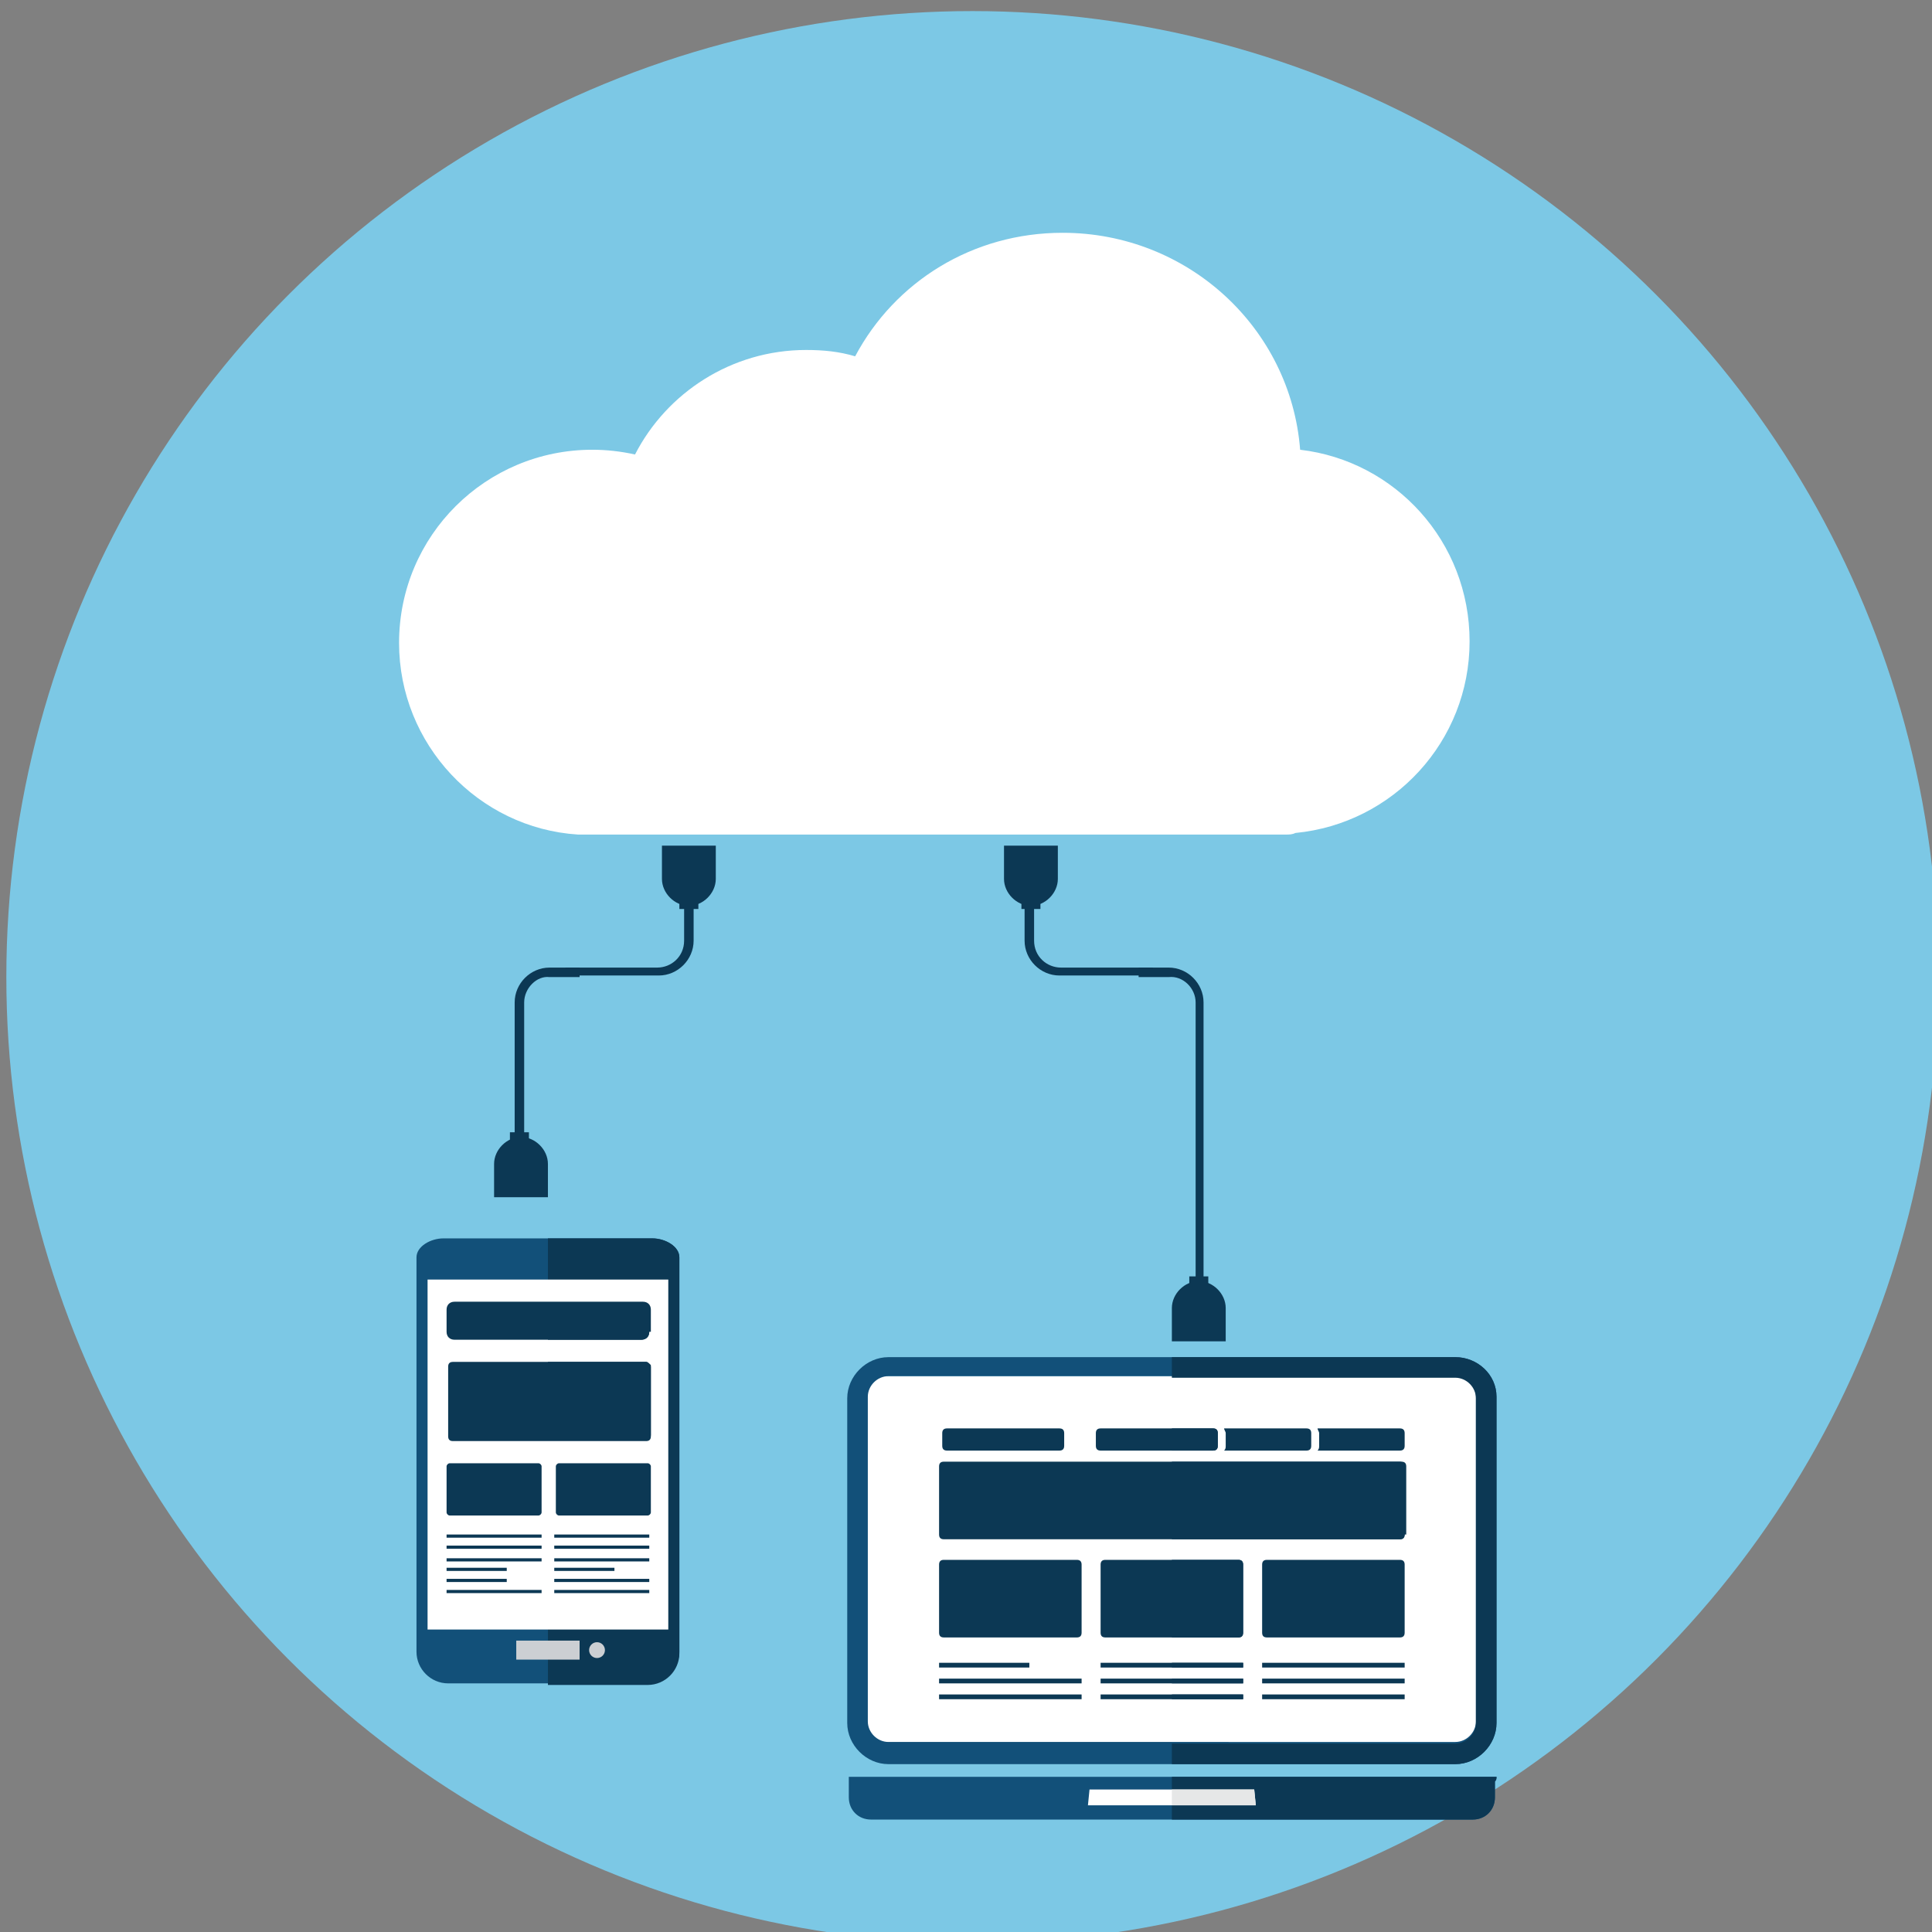 <?xml version="1.0" encoding="utf-8"?>
<!-- Generator: Adobe Illustrator 20.0.0, SVG Export Plug-In . SVG Version: 6.00 Build 0)  -->
<svg version="1.1" id="Layer_1" xmlns="http://www.w3.org/2000/svg" xmlns:xlink="http://www.w3.org/1999/xlink" x="0px" y="0px"
	 viewBox="0 0 122 122" style="enable-background:new 0 0 122 122;" xml:space="preserve">
<rect x="0" y="0" width="122" height="122" fill="#808080" stroke="none"/>
<style type="text/css">
	.st0{fill:#7CC8E5;}
	.st1{fill:#125079;}
	.st2{fill:#0C3854;}
	.st3{fill:#FFFFFF;}
	.st4{fill:#E6E7E7;}
	.st5{fill:#CCCFD3;}
</style>
<circle class="st0" cx="61.4" cy="61.7" r="61"/>
<g>
	<g>
		<g>
			<path class="st1" d="M94.5,112.2h-5.2H73.5h-2.6h-2.6H53.6c0,0.1,0,0.2,0,0.3v1c0,0.8,0.6,1.4,1.4,1.4h13.3h2.6h2.6h14.3h5.2
				c0.8,0,1.4-0.6,1.4-1.4v-1C94.5,112.4,94.5,112.3,94.5,112.2z"/>
			<path class="st2" d="M94.5,112.2h-5.2H74v2.7h13.8h5.2c0.8,0,1.4-0.6,1.4-1.4v-1C94.5,112.4,94.5,112.3,94.5,112.2z"/>
			<polygon class="st3" points="79.3,114 68.7,114 68.8,113 79.2,113 			"/>
			<polygon class="st4" points="79.3,114 74,114 74,113 79.2,113 			"/>
			<rect x="54.5" y="86.9" class="st3" width="39.1" height="23.4"/>
			<path class="st1" d="M91.9,85.7H56.1c-1.4,0-2.6,1.2-2.6,2.6v20.5c0,1.4,1.2,2.6,2.6,2.6h35.8c1.4,0,2.6-1.2,2.6-2.6V88.2
				C94.5,86.8,93.3,85.7,91.9,85.7z M93.2,108.7c0,0.7-0.6,1.3-1.3,1.3H56.1c-0.7,0-1.3-0.6-1.3-1.3V88.2c0-0.7,0.6-1.3,1.3-1.3
				h35.8c0.7,0,1.3,0.6,1.3,1.3V108.7z"/>
			<path class="st2" d="M91.9,85.7H74V87h17.9c0.7,0,1.3,0.6,1.3,1.3v20.5c0,0.7-0.6,1.3-1.3,1.3H74v1.3h17.9c1.4,0,2.6-1.2,2.6-2.6
				V88.2C94.5,86.8,93.3,85.7,91.9,85.7z"/>
			<g>
				<path class="st2" d="M67.2,91.3c0,0.2-0.1,0.3-0.3,0.3h-7.1c-0.2,0-0.3-0.1-0.3-0.3v-0.8c0-0.2,0.1-0.3,0.3-0.3h7.1
					c0.2,0,0.3,0.1,0.3,0.3V91.3z"/>
				<path class="st2" d="M88.7,96.9c0,0.2-0.1,0.3-0.3,0.3H59.6c-0.2,0-0.3-0.1-0.3-0.3v-4.3c0-0.2,0.1-0.3,0.3-0.3h28.9
					c0.2,0,0.3,0.1,0.3,0.3V96.9z"/>
				<path class="st2" d="M88.7,103.1c0,0.2-0.1,0.3-0.3,0.3H80c-0.2,0-0.3-0.1-0.3-0.3v-4.3c0-0.2,0.1-0.3,0.3-0.3h8.4
					c0.2,0,0.3,0.1,0.3,0.3V103.1z"/>
				<path class="st2" d="M78.5,103.1c0,0.2-0.1,0.3-0.3,0.3h-8.4c-0.2,0-0.3-0.1-0.3-0.3v-4.3c0-0.2,0.1-0.3,0.3-0.3h8.4
					c0.2,0,0.3,0.1,0.3,0.3V103.1z"/>
				<path class="st2" d="M68.3,103.1c0,0.2-0.1,0.3-0.3,0.3h-8.4c-0.2,0-0.3-0.1-0.3-0.3v-4.3c0-0.2,0.1-0.3,0.3-0.3H68
					c0.2,0,0.3,0.1,0.3,0.3V103.1z"/>
				<rect x="59.3" y="105" class="st2" width="5.7" height="0.3"/>
				<rect x="59.3" y="106" class="st2" width="9" height="0.3"/>
				<rect x="69.5" y="106" class="st2" width="9" height="0.3"/>
				<rect x="79.7" y="106" class="st2" width="9" height="0.3"/>
				<rect x="59.3" y="107" class="st2" width="9" height="0.3"/>
				<rect x="69.5" y="107" class="st2" width="9" height="0.3"/>
				<rect x="79.7" y="107" class="st2" width="9" height="0.3"/>
				<rect x="69.5" y="105" class="st2" width="9" height="0.3"/>
				<rect x="79.7" y="105" class="st2" width="9" height="0.3"/>
				<path class="st2" d="M76.9,91.3c0,0.2-0.1,0.3-0.3,0.3h-7.1c-0.2,0-0.3-0.1-0.3-0.3v-0.8c0-0.2,0.1-0.3,0.3-0.3h7.1
					c0.2,0,0.3,0.1,0.3,0.3V91.3z"/>
				<path class="st2" d="M88.4,90.2h-5.2c0,0.1,0.1,0.2,0.1,0.3v0.8c0,0.1,0,0.2-0.1,0.3h5.2c0.2,0,0.3-0.1,0.3-0.3v-0.8
					C88.7,90.3,88.6,90.2,88.4,90.2z"/>
				<path class="st2" d="M82.5,90.2h-5.2c0,0.1,0.1,0.2,0.1,0.3v0.8c0,0.1,0,0.2-0.1,0.3h5.2c0.2,0,0.3-0.1,0.3-0.3v-0.8
					C82.8,90.3,82.7,90.2,82.5,90.2z"/>
				<path class="st2" d="M76.6,90.2H74v1.4h2.6c0.2,0,0.3-0.1,0.3-0.3v-0.8C76.9,90.3,76.8,90.2,76.6,90.2z"/>
				<path class="st2" d="M88.4,92.3H74v4.9h14.4c0.2,0,0.3-0.1,0.3-0.3v-4.3C88.7,92.5,88.6,92.3,88.4,92.3z"/>
				<path class="st2" d="M78.2,98.5H74v4.9h4.2c0.2,0,0.3-0.1,0.3-0.3v-4.3C78.5,98.6,78.4,98.5,78.2,98.5z"/>
				<rect x="74" y="105" class="st2" width="4.5" height="0.3"/>
				<rect x="74" y="106" class="st2" width="4.5" height="0.3"/>
				<rect x="74" y="107" class="st2" width="4.5" height="0.3"/>
			</g>
		</g>
	</g>
	<g>
		<path class="st3" d="M82.1,28.4c-0.6-7.7-7.1-13.7-15-13.7c-5.7,0-10.6,3.1-13.1,7.8c-1-0.3-2-0.4-3.1-0.4
			c-4.7,0-8.8,2.7-10.8,6.6c-0.9-0.2-1.8-0.3-2.7-0.3c-6.7,0-12.2,5.4-12.2,12.2c0,6.4,5,11.7,11.3,12.1c0.2,0,0.3,0,0.5,0h44.2
			c0.2,0,0.4,0,0.6-0.1c6.2-0.6,11-5.8,11-12.1C92.8,34.2,88.1,29.1,82.1,28.4z"/>
	</g>
	<g>
		<path class="st1" d="M41.2,78.2h-6.6h0H28c-0.8,0-1.7,0.5-1.7,1.2v24.9c0,1.1,0.9,2,2,2h6.3h0h6.3c1.1,0,2-0.9,2-2V79.4
			C42.9,78.7,42,78.2,41.2,78.2z M41.8,102.6c-0.3-0.1-0.6-0.2-0.9-0.2h-6.3h0h-6.3c-0.3,0-0.6,0.1-0.9,0.2V81.4
			c0.2,0.1,0.4,0.1,0.6,0.1h6.6h0h6.6c0.2,0,0.4,0,0.6-0.1V102.6z"/>
		<path class="st2" d="M41.2,78.2h-6.6h0v3.3h0h6.6c0.2,0,0.4,0,0.6-0.1v21.2c-0.3-0.1-0.6-0.2-0.9-0.2h-6.3h0v4h0h6.3
			c1.1,0,2-0.9,2-2V79.4C42.9,78.7,42,78.2,41.2,78.2z"/>
		<rect x="32.6" y="103.6" class="st5" width="4" height="1.2"/>
		<rect x="27" y="80.8" class="st3" width="15.2" height="22.1"/>
		<circle class="st5" cx="37.7" cy="104.2" r="0.5"/>
		<g>
			<g>
				<path class="st2" d="M41,84.1c0,0.3-0.2,0.5-0.5,0.5H28.7c-0.3,0-0.5-0.2-0.5-0.5v-1.4c0-0.3,0.2-0.5,0.5-0.5h11.9
					c0.3,0,0.5,0.2,0.5,0.5V84.1z"/>
				<rect x="28.2" y="99" class="st2" width="3.8" height="0.2"/>
				<rect x="35" y="99" class="st2" width="3.8" height="0.2"/>
				<rect x="28.2" y="99.7" class="st2" width="3.8" height="0.2"/>
				<rect x="28.2" y="97.6" class="st2" width="6" height="0.2"/>
				<rect x="35" y="97.6" class="st2" width="6" height="0.2"/>
				<rect x="28.2" y="98.4" class="st2" width="6" height="0.2"/>
				<rect x="35" y="98.4" class="st2" width="6" height="0.2"/>
				<rect x="35" y="100.4" class="st2" width="6" height="0.2"/>
				<rect x="35" y="99.7" class="st2" width="6" height="0.2"/>
				<rect x="28.2" y="100.4" class="st2" width="6" height="0.2"/>
				<rect x="28.2" y="96.9" class="st2" width="6" height="0.2"/>
				<rect x="35" y="96.9" class="st2" width="6" height="0.2"/>
				<path class="st2" d="M41.1,95.5c0,0.1-0.1,0.2-0.2,0.2h-5.6c-0.1,0-0.2-0.1-0.2-0.2v-2.9c0-0.1,0.1-0.2,0.2-0.2h5.6
					c0.1,0,0.2,0.1,0.2,0.2V95.5z"/>
				<path class="st2" d="M34.2,95.5c0,0.1-0.1,0.2-0.2,0.2h-5.6c-0.1,0-0.2-0.1-0.2-0.2v-2.9c0-0.1,0.1-0.2,0.2-0.2H34
					c0.1,0,0.2,0.1,0.2,0.2V95.5z"/>
				<path class="st2" d="M40.8,86h-6.5h-1.3h-4.4c-0.2,0-0.3,0.1-0.3,0.3v4.4c0,0.2,0.1,0.3,0.3,0.3h4.4h1.3h6.5
					c0.2,0,0.3-0.1,0.3-0.3v-4.4C41,86.1,40.9,86,40.8,86z"/>
				<path class="st2" d="M40.5,82.3h-5.9v2.3h5.9c0.3,0,0.5-0.2,0.5-0.5v-1.4C41,82.5,40.8,82.3,40.5,82.3z"/>
				<path class="st2" d="M40.8,86h-6.2v4.9h6.2c0.2,0,0.3-0.1,0.3-0.3v-4.4C41,86.1,40.9,86,40.8,86z"/>
			</g>
		</g>
	</g>
	<g>
		<path class="st2" d="M66.8,53.4v2.1c0,0.9-0.8,1.7-1.7,1.7s-1.7-0.8-1.7-1.7v-2.1H66.8z"/>
		<rect x="64.5" y="56.6" class="st2" width="1.2" height="0.8"/>
	</g>
	<g>
		<rect x="75.1" y="80.6" class="st2" width="1.2" height="0.8"/>
		<path class="st2" d="M77.4,84.7v-2.1c0-0.9-0.8-1.7-1.7-1.7s-1.7,0.8-1.7,1.7v2.1H77.4z"/>
	</g>
	<path class="st2" d="M75.5,63.3v18.2H76V63.3c0-1.2-1-2.2-2.2-2.2h-1.9v0.6h1.9C74.7,61.6,75.5,62.4,75.5,63.3z"/>
	<path class="st2" d="M72.9,61.1H67c-0.9,0-1.7-0.7-1.7-1.7v-3.3h-0.6v3.3c0,1.2,1,2.2,2.2,2.2h5.9V61.1z"/>
	<g>
		<g>
			<path class="st2" d="M41.8,53.4v2.1c0,0.9,0.8,1.7,1.7,1.7c0.9,0,1.7-0.8,1.7-1.7v-2.1H41.8z"/>
			<rect x="42.9" y="56.6" class="st2" width="1.2" height="0.8"/>
		</g>
		<g>
			<rect x="32.2" y="71.5" class="st2" width="1.2" height="0.8"/>
			<path class="st2" d="M31.2,75.6v-2.1c0-0.9,0.8-1.7,1.7-1.7c0.9,0,1.7,0.8,1.7,1.7v2.1H31.2z"/>
		</g>
		<path class="st2" d="M33.1,63.3v9h-0.6v-9c0-1.2,1-2.2,2.2-2.2h1.9v0.6h-1.9C33.9,61.6,33.1,62.4,33.1,63.3z"/>
		<path class="st2" d="M35.6,61.1h5.9c0.9,0,1.7-0.7,1.7-1.7v-3.3h0.6v3.3c0,1.2-1,2.2-2.2,2.2h-5.9V61.1z"/>
	</g>
</g>
</svg>
